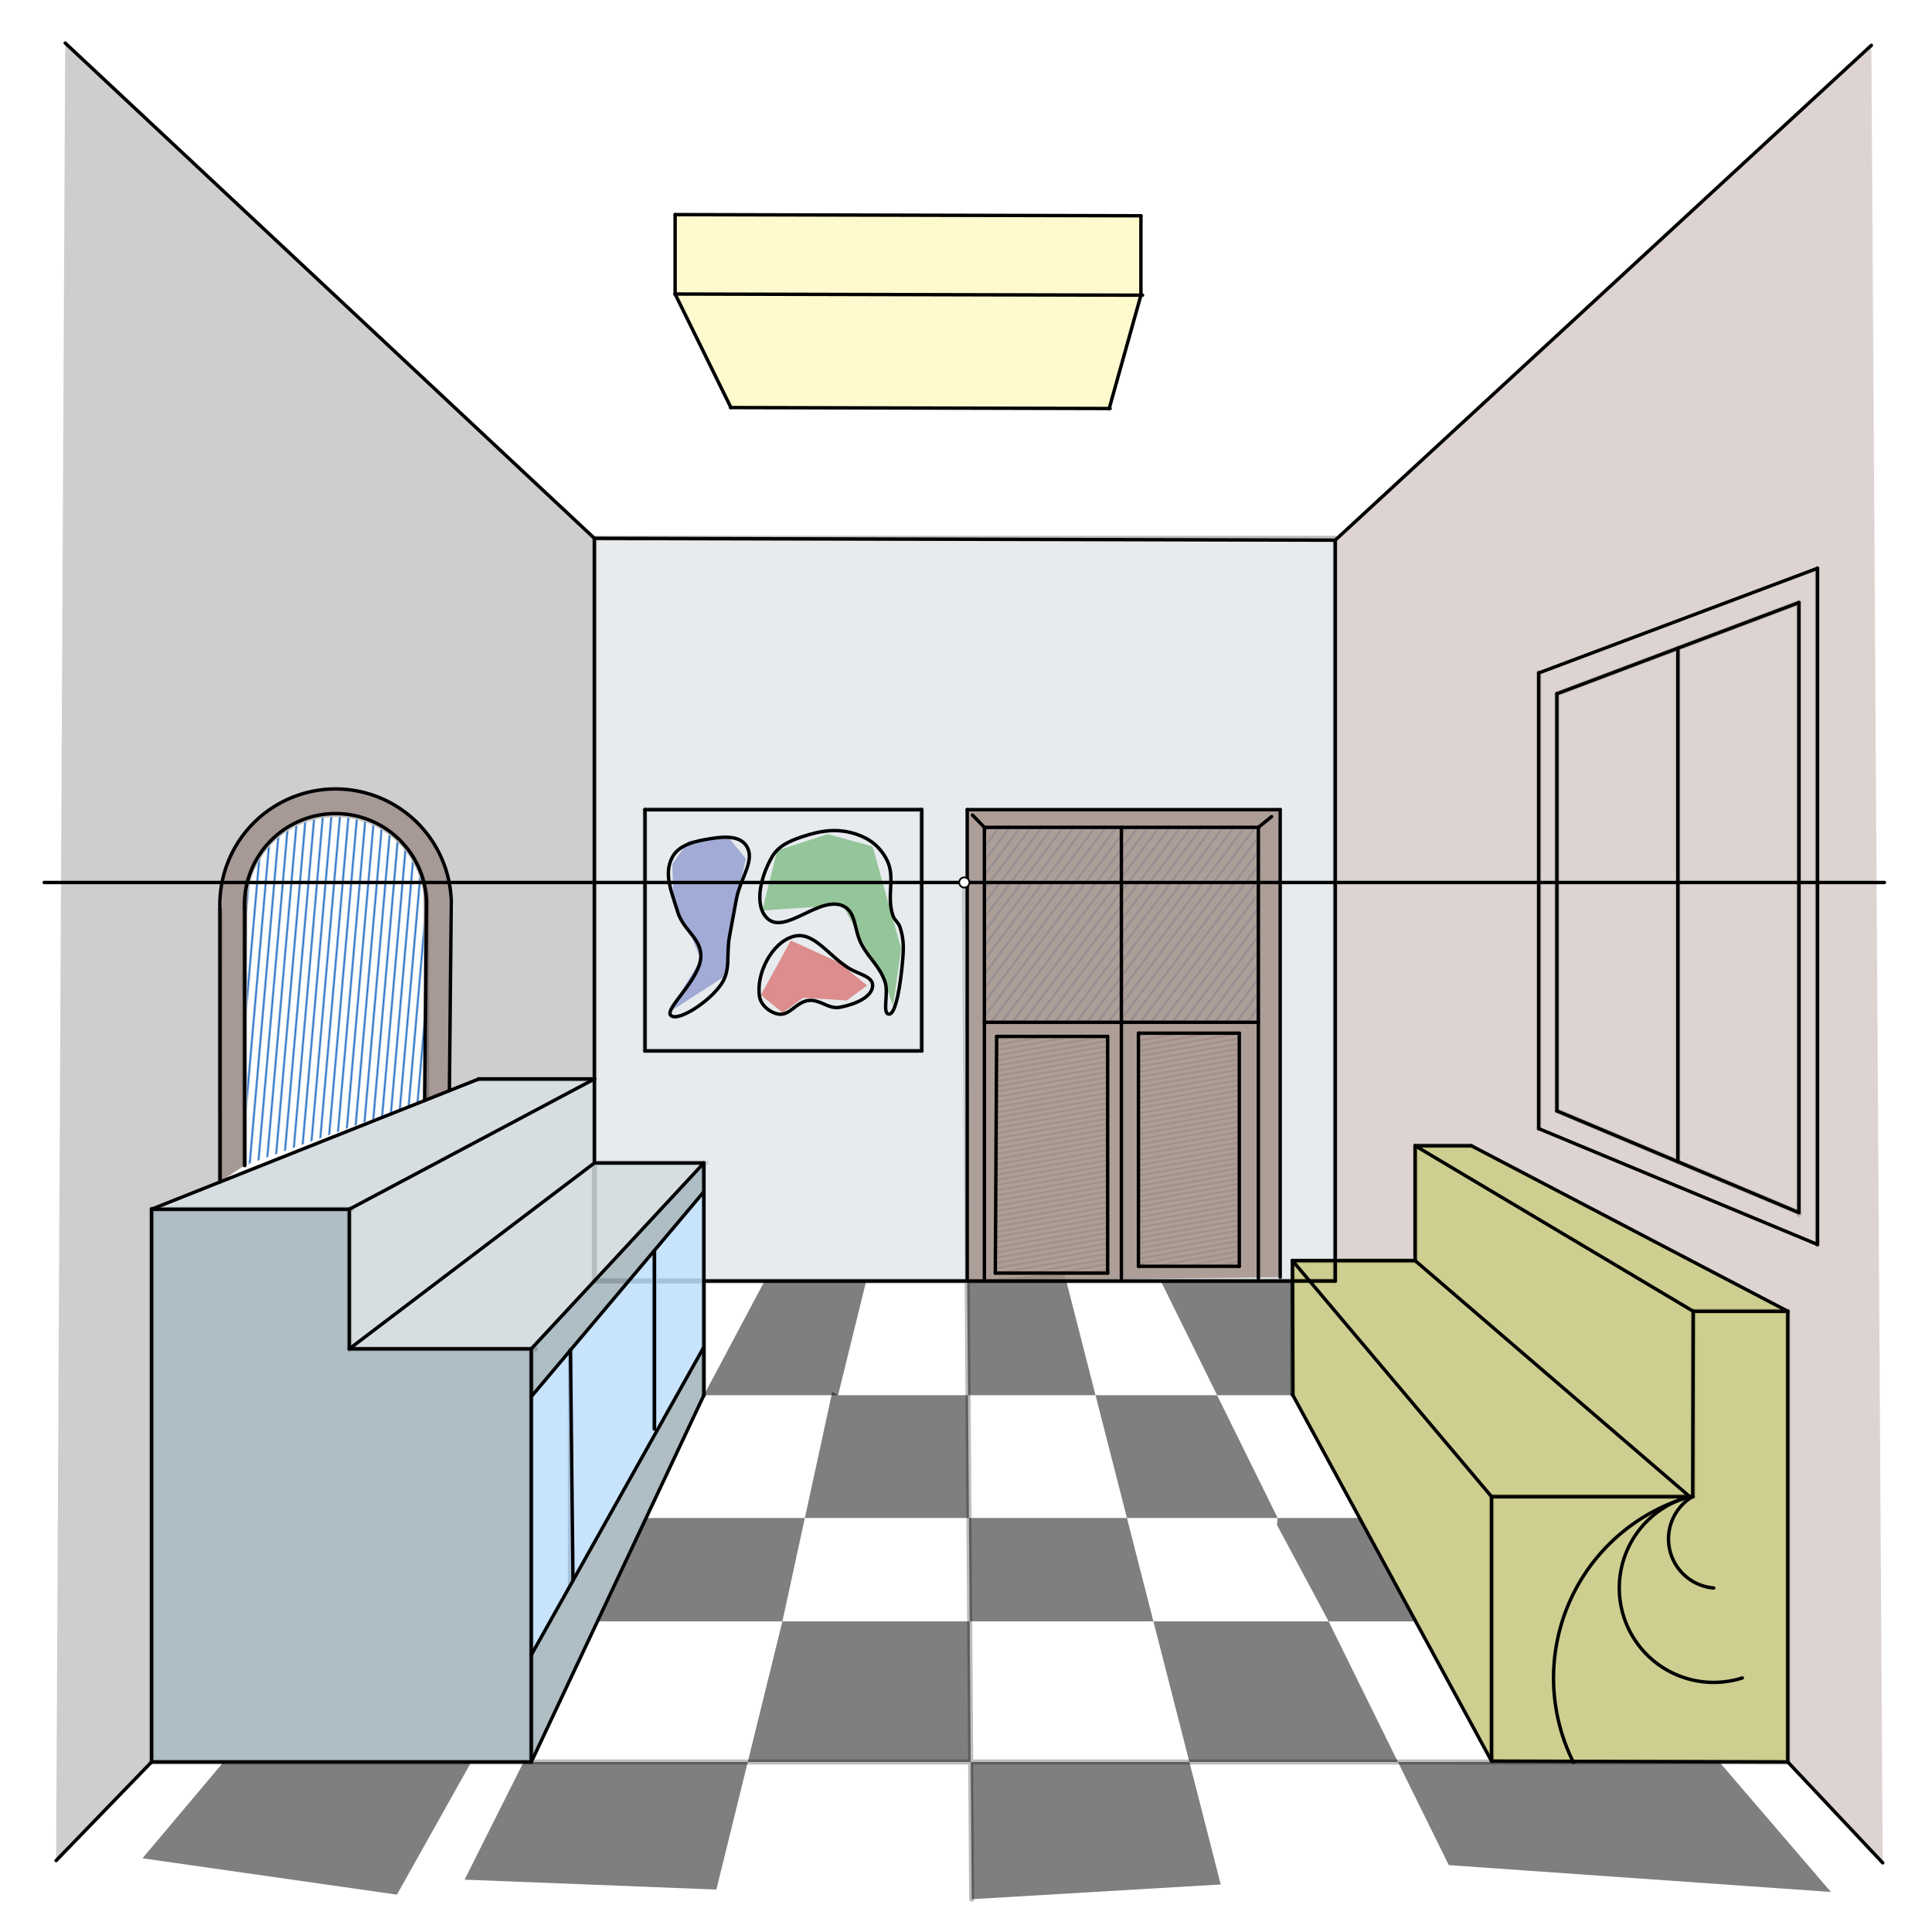 <svg xmlns="http://www.w3.org/2000/svg" class="svg--1it" height="100%" preserveAspectRatio="xMidYMid meet" viewBox="0 0 1133.858 1133.858" width="100%"><defs><marker id="marker-arrow" markerHeight="16" markerUnits="userSpaceOnUse" markerWidth="24" orient="auto-start-reverse" refX="24" refY="4" viewBox="0 0 24 8"><path d="M 0 0 L 24 4 L 0 8 z" stroke="inherit"></path></marker></defs><g class="aux-layer--1FB"><g class="element--2qn"><defs><pattern height="5" id="fill_238_4q2n75__pattern-stripes" patternTransform="rotate(-53)" patternUnits="userSpaceOnUse" width="5"><rect fill="#1565C0" height="1" transform="translate(0,0)" width="5"></rect></pattern></defs><g fill="url(#fill_238_4q2n75__pattern-stripes)"><path d="M 577.725 485.562 L 738.525 485.562 L 577.725 485.562 Z" stroke="none"></path></g></g><g class="element--2qn"><defs><pattern height="5" id="fill_243_36ym20__pattern-stripes" patternTransform="rotate(-53)" patternUnits="userSpaceOnUse" width="5"><rect fill="#1565C0" height="1" transform="translate(0,0)" width="5"></rect></pattern></defs><g fill="url(#fill_243_36ym20__pattern-stripes)"><path d="M 577.725 599.962 L 738.525 599.962 L 738.525 485.562 L 577.725 485.562 L 577.725 599.962 Z" stroke="none"></path></g></g><g class="element--2qn"><defs><pattern height="3" id="fill_248_6zw5xd__pattern-stripes" patternTransform="rotate(-10)" patternUnits="userSpaceOnUse" width="3"><rect fill="#8D6E63" height="1" transform="translate(0,0)" width="3"></rect></pattern></defs><g fill="url(#fill_248_6zw5xd__pattern-stripes)"><path d="M 584.925 608.267 L 650.058 608.267 L 650.058 747.163 L 584.125 747.163 L 584.925 608.267 Z" stroke="none"></path></g></g><g class="element--2qn"><defs><pattern height="3" id="fill_253_2n93wj__pattern-stripes" patternTransform="rotate(-10)" patternUnits="userSpaceOnUse" width="3"><rect fill="#8D6E63" height="1" transform="translate(0,0)" width="3"></rect></pattern></defs><g fill="url(#fill_253_2n93wj__pattern-stripes)"><path d="M 668.125 606.363 L 727.325 606.363 L 727.325 743.163 L 668.125 743.163 L 668.125 606.363 Z" stroke="none"></path></g></g><g class="element--2qn"><defs><pattern height="3" id="fill_372_22llq9__pattern-stripes" patternTransform="rotate(-86)" patternUnits="userSpaceOnUse" width="3"><rect fill="#1565C0" height="1" transform="translate(0,0)" width="3"></rect></pattern></defs><g fill="url(#fill_372_22llq9__pattern-stripes)"></g></g><g class="element--2qn"><defs><pattern height="5" id="fill_380_apl9z0__pattern-stripes" patternTransform="rotate(-85)" patternUnits="userSpaceOnUse" width="5"><rect fill="#1565C0" height="1" transform="translate(0,0)" width="5"></rect></pattern></defs><g fill="url(#fill_380_apl9z0__pattern-stripes)"><path d="M 196.103 477.758 L 248.684 517.906 L 249.184 645.89 L 143.597 683.938 L 145.23 517.906 L 145.23 517.906 L 145.23 517.906 A 53.395 53.395 0 0 1 248.684 517.906 L 196.103 477.758 Z" stroke="none"></path></g></g><g class="element--2qn"><line stroke="#BDBDBD" stroke-dasharray="none" stroke-linecap="round" stroke-width="3" x1="348.85" x2="783.604" y1="751.786" y2="751.786"></line></g><g class="element--2qn"><line stroke="#BDBDBD" stroke-dasharray="none" stroke-linecap="round" stroke-width="3" x1="348.85" x2="348.85" y1="751.786" y2="315.938"></line></g><g class="element--2qn"><line stroke="#BDBDBD" stroke-dasharray="none" stroke-linecap="round" stroke-width="3" x1="348.85" x2="783.604" y1="315.938" y2="315.938"></line></g><g class="element--2qn"><line stroke="#BDBDBD" stroke-dasharray="none" stroke-linecap="round" stroke-width="3" x1="783.604" x2="783.604" y1="315.938" y2="751.786"></line></g><g class="element--2qn"><line stroke="#BDBDBD" stroke-dasharray="none" stroke-linecap="round" stroke-width="3" x1="565.937" x2="570.271" y1="517.906" y2="1114.604"></line></g><g class="element--2qn"><line stroke="#BDBDBD" stroke-dasharray="none" stroke-linecap="round" stroke-width="3" x1="1049.233" x2="88.938" y1="1034.085" y2="1034.085"></line></g><g class="element--2qn"><line stroke="#BDBDBD" stroke-dasharray="none" stroke-linecap="round" stroke-width="3" x1="88.938" x2="88.938" y1="1034.085" y2="709.271"></line></g><g class="element--2qn"><line stroke="#BDBDBD" stroke-dasharray="none" stroke-linecap="round" stroke-width="3" x1="348.85" x2="280.938" y1="633.251" y2="633.251"></line></g><g class="element--2qn"><line stroke="#BDBDBD" stroke-dasharray="none" stroke-linecap="round" stroke-width="3" x1="88.938" x2="206.271" y1="709.672" y2="709.672"></line></g><g class="element--2qn"><line stroke="#BDBDBD" stroke-dasharray="none" stroke-linecap="round" stroke-width="3" x1="205.019" x2="205.019" y1="709.672" y2="791.938"></line></g><g class="element--2qn"><line stroke="#BDBDBD" stroke-dasharray="none" stroke-linecap="round" stroke-width="3" x1="348.85" x2="414.271" y1="682.533" y2="682.533"></line></g><g class="element--2qn"><line stroke="#BDBDBD" stroke-dasharray="none" stroke-linecap="round" stroke-width="3" x1="205.019" x2="314.271" y1="791.607" y2="791.607"></line></g><g class="element--2qn"><line stroke="#BDBDBD" stroke-dasharray="none" stroke-linecap="round" stroke-width="3" x1="311.801" x2="311.801" y1="791.607" y2="1034.085"></line></g><g class="element--2qn"><line stroke="#BDBDBD" stroke-dasharray="none" stroke-linecap="round" stroke-width="3" x1="413.078" x2="413.078" y1="682.533" y2="818.835"></line></g><g class="element--2qn"><line stroke="#BDBDBD" stroke-dasharray="none" stroke-linecap="round" stroke-width="3" x1="334.782" x2="334.782" y1="792.116" y2="929.271"></line></g><g class="element--2qn"><line stroke="#BDBDBD" stroke-dasharray="none" stroke-linecap="round" stroke-width="3" x1="384.057" x2="384.057" y1="734.296" y2="838.604"></line></g><g class="element--2qn"><line stroke="#BDBDBD" stroke-dasharray="none" stroke-linecap="round" stroke-width="3" x1="129.102" x2="129.102" y1="693.629" y2="534.604"></line></g><g class="element--2qn"><line stroke="#BDBDBD" stroke-dasharray="none" stroke-linecap="round" stroke-width="3" x1="143.597" x2="143.597" y1="533.061" y2="683.938"></line></g><g class="element--2qn"><line stroke="#BDBDBD" stroke-dasharray="none" stroke-linecap="round" stroke-width="3" x1="250.317" x2="250.317" y1="529.23" y2="643.938"></line></g><g class="element--2qn"><path d="M 250.317 529.231 A 53.395 53.395 0 0 0 143.597 533.061" fill="none" stroke="#BDBDBD" stroke-dasharray="none" stroke-linecap="round" stroke-width="3"></path></g><g class="element--2qn"><line stroke="#BDBDBD" stroke-dasharray="none" stroke-linecap="round" stroke-width="3" x1="378.525" x2="540.925" y1="475.163" y2="475.163"></line></g><g class="element--2qn"><line stroke="#BDBDBD" stroke-dasharray="none" stroke-linecap="round" stroke-width="3" x1="378.525" x2="378.525" y1="475.163" y2="616.763"></line></g><g class="element--2qn"><line stroke="#BDBDBD" stroke-dasharray="none" stroke-linecap="round" stroke-width="3" x1="378.525" x2="538.525" y1="616.763" y2="616.763"></line></g><g class="element--2qn"><line stroke="#BDBDBD" stroke-dasharray="none" stroke-linecap="round" stroke-width="3" x1="540.925" x2="540.925" y1="475.163" y2="616.763"></line></g><g class="element--2qn"><line stroke="#BDBDBD" stroke-dasharray="none" stroke-linecap="round" stroke-width="3" x1="1066.625" x2="1066.625" y1="333.537" y2="730.363"></line></g><g class="element--2qn"><line stroke="#BDBDBD" stroke-dasharray="none" stroke-linecap="round" stroke-width="3" x1="903.048" x2="903.048" y1="394.778" y2="662.363"></line></g><g class="element--2qn"><line stroke="#BDBDBD" stroke-dasharray="none" stroke-linecap="round" stroke-width="3" x1="913.725" x2="1055.736" y1="407.163" y2="353.645"></line></g><g class="element--2qn"><line stroke="#BDBDBD" stroke-dasharray="none" stroke-linecap="round" stroke-width="3" x1="1055.736" x2="1055.736" y1="353.645" y2="712.696"></line></g><g class="element--2qn"><line stroke="#BDBDBD" stroke-dasharray="none" stroke-linecap="round" stroke-width="3" x1="913.725" x2="913.725" y1="407.163" y2="651.963"></line></g><g class="element--2qn"><line stroke="#BDBDBD" stroke-dasharray="none" stroke-linecap="round" stroke-width="3" x1="913.725" x2="1056.099" y1="651.963" y2="711.833"></line></g><g class="element--2qn"><line stroke="#BDBDBD" stroke-dasharray="none" stroke-linecap="round" stroke-width="3" x1="984.731" x2="984.731" y1="380.404" y2="679.163"></line></g><g class="element--2qn"><line stroke="#BDBDBD" stroke-dasharray="none" stroke-linecap="round" stroke-width="3" x1="1049.233" x2="1049.233" y1="1034.085" y2="769.562"></line></g><g class="element--2qn"><line stroke="#BDBDBD" stroke-dasharray="none" stroke-linecap="round" stroke-width="3" x1="863.538" x2="830.525" y1="672.431" y2="672.431"></line></g><g class="element--2qn"><line stroke="#BDBDBD" stroke-dasharray="none" stroke-linecap="round" stroke-width="3" x1="1049.233" x2="993.725" y1="769.562" y2="769.562"></line></g><g class="element--2qn"><line stroke="#BDBDBD" stroke-dasharray="none" stroke-linecap="round" stroke-width="3" x1="993.725" x2="993.725" y1="769.562" y2="878.363"></line></g><g class="element--2qn"><line stroke="#BDBDBD" stroke-dasharray="none" stroke-linecap="round" stroke-width="3" x1="830.525" x2="830.525" y1="672.431" y2="739.963"></line></g><g class="element--2qn"><line stroke="#BDBDBD" stroke-dasharray="none" stroke-linecap="round" stroke-width="3" x1="993.725" x2="875.325" y1="878.363" y2="878.363"></line></g><g class="element--2qn"><line stroke="#BDBDBD" stroke-dasharray="none" stroke-linecap="round" stroke-width="3" x1="830.525" x2="758.525" y1="739.856" y2="739.856"></line></g><g class="element--2qn"><line stroke="#BDBDBD" stroke-dasharray="none" stroke-linecap="round" stroke-width="3" x1="758.525" x2="758.525" y1="739.856" y2="818.363"></line></g><g class="element--2qn"><line stroke="#BDBDBD" stroke-dasharray="none" stroke-linecap="round" stroke-width="3" x1="875.367" x2="875.367" y1="878.363" y2="1033.562"></line></g></g><g class="main-layer--3Vd"><g class="element--2qn"><g fill="#000000" opacity="0.5"><path d="M 448.737 751.786 L 508.356 751.786 L 491.849 818.835 L 413.078 818.835 L 448.737 751.786 Z" stroke="none"></path></g></g><g class="element--2qn"><g fill="#000000" opacity="0.5"><path d="M 491.849 818.835 L 568.123 818.835 L 568.646 890.866 L 474.115 890.866 L 379.187 890.866 L 350.634 951.55 L 459.174 951.55 L 488.422 816.953 Z" stroke="none"></path></g></g><g class="element--2qn"><g fill="#000000" opacity="0.5"><path d="M 459.174 951.55 L 569.087 951.55 L 569.686 1034.085 L 438.854 1034.085 L 311.801 1034.085 L 307.274 1034.085 L 272.67 1103.138 L 420.422 1108.953 L 459.174 951.55 Z" stroke="none"></path></g></g><g class="element--2qn"><g fill="#000000" opacity="0.5"><path d="M 569.686 1034.085 L 570.271 1114.604 L 716.422 1105.953 L 698.03 1034.085 L 569.686 1034.085 Z" stroke="none"></path></g></g><g class="element--2qn"><g fill="#000000" opacity="0.5"><path d="M 568.646 890.866 L 661.38 890.866 L 676.909 951.55 L 569.087 951.55 L 568.646 890.866 Z" stroke="none"></path></g></g><g class="element--2qn"><g fill="#000000" opacity="0.5"><path d="M 568.123 818.835 L 567.636 751.786 L 624.605 747.163 L 642.947 818.835 L 642.947 818.835 L 568.123 818.835 Z" stroke="none"></path></g></g><g class="element--2qn"><g fill="#000000" opacity="0.5"><path d="M 642.947 818.835 L 714.306 818.835 L 749.82 890.866 L 661.38 890.866 L 642.947 818.835 Z" stroke="none"></path></g></g><g class="element--2qn"><g fill="#000000" opacity="0.5"><path d="M 749.82 890.866 L 797.89 890.866 L 830.839 951.55 L 779.74 951.55 L 749.422 894.953 Z" stroke="none"></path></g></g><g class="element--2qn"><g fill="#000000" opacity="0.5"><path d="M 676.909 951.55 L 779.74 951.55 L 820.432 1034.085 L 698.03 1034.085 L 676.909 951.55 Z" stroke="none"></path></g></g><g class="element--2qn"><g fill="#000000" opacity="0.5"><path d="M 685.896 761.212 L 714.306 818.835 L 758.781 818.835 L 758.564 751.786 L 681.249 751.786 L 685.896 761.212 Z" stroke="none"></path></g></g><g class="element--2qn"><g fill="#000000" opacity="0.5"><path d="M 820.432 1034.085 L 1008.941 1033.964 L 1074.525 1110.363 L 850.271 1094.604 L 820.432 1034.085 Z" stroke="none"></path></g></g><g class="element--2qn"><g fill="#000000" opacity="0.5"><path d="M 83.604 1090.604 L 232.938 1111.938 L 276.58 1034.085 L 131.206 1034.085 L 83.604 1090.604 Z" stroke="none"></path></g></g><g class="element--2qn"><g fill="#EEEEEE" opacity="0.5"><path d="M 567.636 475.163 L 751.325 475.163 L 751.325 749.562 L 567.636 751.786 L 567.636 475.163 Z" stroke="none"></path></g></g><g class="element--2qn"><g fill="#CFD8DC" opacity="0.5"><path d="M 348.85 315.938 L 783.604 317.017 L 783.604 739.856 L 758.525 739.856 L 758.564 751.786 L 413.078 751.786 L 413.078 682.533 L 348.85 682.533 L 348.85 315.938 Z" stroke="none"></path></g></g><g class="element--2qn"><g fill="#FFF59D" opacity="0.5"><path d="M 396.22 125.953 L 669.587 126.632 L 669.587 173.24 L 650.963 239.745 L 428.966 239.194 L 396.22 172.561 L 396.22 125.953 Z" stroke="none"></path></g></g><g class="element--2qn"><g fill="#5C6BC0" opacity="0.5"><path d="M 392.125 594.363 L 425.725 572.763 L 429.725 539.962 L 437.725 503.963 L 427.325 491.163 L 404.125 493.562 L 394.525 507.163 L 395.325 531.163 L 404.125 545.562 L 411.325 563.163 L 392.125 594.363 Z" stroke="none"></path></g></g><g class="element--2qn"><g fill="#43A047" opacity="0.5"><path d="M 447.325 534.363 L 456.125 499.163 L 485.725 489.562 L 512.125 496.763 L 520.125 525.562 L 528.925 556.763 L 524.125 590.363 L 518.525 574.363 L 505.725 551.962 L 494.525 531.163 L 447.325 534.363 Z" stroke="none"></path></g></g><g class="element--2qn"><g fill="#D32F2F" opacity="0.5"><path d="M 446.525 583.962 L 464.125 551.962 L 492.125 564.763 L 508.925 578.363 L 496.925 587.163 L 471.325 585.562 L 459.325 594.363 L 446.525 583.962 Z" stroke="none"></path></g></g><g class="element--2qn"><g fill="#9E9E9E" opacity="0.5"><path d="M 348.85 315.938 L 38.271 25.271 L 32.937 1091.938 L 88.938 1034.085 L 88.938 709.672 L 129.102 693.525 L 130.34 517.906 L 130.34 517.906 L 130.34 517.906 A 67.92 67.92 0 0 1 263.574 517.906 L 263.752 640.008 L 280.938 633.251 L 348.85 633.251 L 348.85 315.938 Z" stroke="none"></path></g></g><g class="element--2qn"><g fill="#BCAAA4" opacity="0.5"><path d="M 783.604 317.017 L 1098.271 26.604 L 1104.938 1093.271 L 1049.233 1034.085 L 1049.233 769.562 L 863.538 672.431 L 830.525 672.431 L 830.525 739.856 L 783.604 739.856 L 783.604 317.017 Z" stroke="none"></path></g></g><g class="element--2qn"><g fill="#795548" opacity="0.5"><path d="M 567.636 751.786 L 567.636 475.163 L 751.325 475.163 L 751.325 749.562 L 567.636 751.786 Z" stroke="none"></path></g></g><g class="element--2qn"><g fill="#B0BEC5" opacity="0.5"><path d="M 88.938 709.672 L 280.938 633.251 L 348.85 633.251 L 205.019 709.672 L 88.938 709.672 Z" stroke="none"></path></g></g><g class="element--2qn"><g fill="#B0BEC5" opacity="0.5"><path d="M 205.019 709.672 L 348.85 633.251 L 348.85 682.533 L 413.078 682.533 L 311.801 791.607 L 205.019 791.607 L 205.019 709.672 Z" stroke="none"></path></g></g><g class="element--2qn"><g fill="#607D8B" opacity="0.5"><path d="M 88.938 709.672 L 205.019 709.672 L 205.019 791.607 L 311.801 791.607 L 311.801 1034.085 L 88.938 1034.085 L 88.938 709.672 Z" stroke="none"></path></g></g><g class="element--2qn"><g fill="#607D8B" opacity="0.5"><path d="M 311.801 791.607 L 413.078 682.533 L 413.078 699.404 L 311.801 819.655 L 311.801 791.607 Z" stroke="none"></path></g></g><g class="element--2qn"><g fill="#607D8B" opacity="0.5"><path d="M 311.801 971.255 L 311.801 1034.085 L 413.078 818.835 L 413.078 790.589 L 311.801 971.255 Z" stroke="none"></path></g></g><g class="element--2qn"><g fill="#90CAF9" opacity="0.5"><path d="M 334.782 792.368 L 413.078 699.404 L 413.078 790.589 L 311.801 971.255 L 311.801 819.655 L 334.782 792.368 Z" stroke="none"></path></g></g><g class="element--2qn"><g fill="#4E342E" opacity="0.5"><path d="M 129.102 693.525 L 130.34 517.906 L 130.34 517.906 L 130.34 517.906 A 67.92 67.92 0 0 1 263.574 517.906 L 263.752 640.008 L 249.184 645.89 L 248.684 517.906 L 248.684 517.906 L 248.684 517.906 A 53.395 53.395 0 0 0 145.23 517.906 L 143.597 683.938 L 129.102 693.525 Z" stroke="none"></path></g></g><g class="element--2qn"><g fill="#9E9D24" opacity="0.5"><path d="M 758.525 739.856 L 830.525 739.856 L 830.525 672.431 L 863.538 672.431 L 1049.233 769.562 L 1049.233 1034.085 L 875.367 1033.562 L 758.781 818.835 L 758.525 739.856 Z" stroke="none"></path></g></g><g class="element--2qn"><line stroke="#000000" stroke-dasharray="none" stroke-linecap="round" stroke-width="2" x1="25.938" x2="1105.938" y1="517.906" y2="517.906"></line></g><g class="element--2qn"><line stroke="#000000" stroke-dasharray="none" stroke-linecap="round" stroke-width="2" x1="88.938" x2="280.938" y1="709.672" y2="633.251"></line></g><g class="element--2qn"><line stroke="#000000" stroke-dasharray="none" stroke-linecap="round" stroke-width="2" x1="280.938" x2="348.85" y1="633.251" y2="633.251"></line></g><g class="element--2qn"><line stroke="#000000" stroke-dasharray="none" stroke-linecap="round" stroke-width="2" x1="348.85" x2="348.85" y1="633.251" y2="682.533"></line></g><g class="element--2qn"><line stroke="#000000" stroke-dasharray="none" stroke-linecap="round" stroke-width="2" x1="348.85" x2="413.078" y1="682.533" y2="682.533"></line></g><g class="element--2qn"><line stroke="#000000" stroke-dasharray="none" stroke-linecap="round" stroke-width="2" x1="413.078" x2="413.078" y1="682.533" y2="818.835"></line></g><g class="element--2qn"><line stroke="#000000" stroke-dasharray="none" stroke-linecap="round" stroke-width="2" x1="413.078" x2="311.801" y1="818.835" y2="1034.085"></line></g><g class="element--2qn"><line stroke="#000000" stroke-dasharray="none" stroke-linecap="round" stroke-width="2" x1="311.801" x2="311.801" y1="1034.085" y2="791.607"></line></g><g class="element--2qn"><line stroke="#000000" stroke-dasharray="none" stroke-linecap="round" stroke-width="2" x1="311.801" x2="205.019" y1="791.607" y2="791.607"></line></g><g class="element--2qn"><line stroke="#000000" stroke-dasharray="none" stroke-linecap="round" stroke-width="2" x1="205.019" x2="205.019" y1="791.607" y2="709.672"></line></g><g class="element--2qn"><line stroke="#000000" stroke-dasharray="none" stroke-linecap="round" stroke-width="2" x1="205.019" x2="88.938" y1="709.672" y2="709.672"></line></g><g class="element--2qn"><line stroke="#000000" stroke-dasharray="none" stroke-linecap="round" stroke-width="2" x1="88.938" x2="88.938" y1="709.672" y2="1034.085"></line></g><g class="element--2qn"><line stroke="#000000" stroke-dasharray="none" stroke-linecap="round" stroke-width="2" x1="88.938" x2="311.801" y1="1034.085" y2="1034.085"></line></g><g class="element--2qn"><line stroke="#000000" stroke-dasharray="none" stroke-linecap="round" stroke-width="2" x1="205.019" x2="348.85" y1="709.672" y2="633.251"></line></g><g class="element--2qn"><line stroke="#000000" stroke-dasharray="none" stroke-linecap="round" stroke-width="2" x1="205.019" x2="348.85" y1="791.607" y2="682.533"></line></g><g class="element--2qn"><line stroke="#000000" stroke-dasharray="none" stroke-linecap="round" stroke-width="2" x1="311.801" x2="413.078" y1="791.607" y2="682.533"></line></g><g class="element--2qn"><line stroke="#000000" stroke-dasharray="none" stroke-linecap="round" stroke-width="2" x1="311.801" x2="413.078" y1="819.655" y2="699.404"></line></g><g class="element--2qn"><line stroke="#000000" stroke-dasharray="none" stroke-linecap="round" stroke-width="2" x1="413.078" x2="311.801" y1="790.589" y2="971.255"></line></g><g class="element--2qn"><line stroke="#000000" stroke-dasharray="none" stroke-linecap="round" stroke-width="2" x1="336.288" x2="334.782" y1="927.573" y2="792.368"></line></g><g class="element--2qn"><line stroke="#000000" stroke-dasharray="none" stroke-linecap="round" stroke-width="2" x1="384.057" x2="384.057" y1="838.604" y2="734.296"></line></g><g class="element--2qn"><line stroke="#000000" stroke-dasharray="none" stroke-linecap="round" stroke-width="2" x1="129.102" x2="129.081" y1="693.525" y2="533.582"></line></g><g class="element--2qn"><line stroke="#000000" stroke-dasharray="none" stroke-linecap="round" stroke-width="2" x1="143.597" x2="143.597" y1="533.061" y2="683.938"></line></g><g class="element--2qn"><line stroke="#000000" stroke-dasharray="none" stroke-linecap="round" stroke-width="2" x1="249.184" x2="250.317" y1="645.89" y2="529.231"></line></g><g class="element--2qn"><path d="M 250.317 529.231 A 53.395 53.395 0 1 0 143.597 533.061" fill="none" stroke="#000000" stroke-dasharray="none" stroke-linecap="round" stroke-width="2"></path></g><g class="element--2qn"><path d="M 129.081 533.582 A 67.92 67.92 0 1 1 264.833 528.711" fill="none" stroke="#000000" stroke-dasharray="none" stroke-linecap="round" stroke-width="2"></path></g><g class="element--2qn"><line stroke="#000000" stroke-dasharray="none" stroke-linecap="round" stroke-width="2" x1="264.833" x2="263.752" y1="528.711" y2="640.008"></line></g><g class="element--2qn"><line stroke="#000000" stroke-dasharray="none" stroke-linecap="round" stroke-width="2" x1="348.85" x2="348.85" y1="633.251" y2="315.938"></line></g><g class="element--2qn"><line stroke="#000000" stroke-dasharray="none" stroke-linecap="round" stroke-width="2" x1="348.85" x2="783.604" y1="315.938" y2="317.017"></line></g><g class="element--2qn"><line stroke="#000000" stroke-dasharray="none" stroke-linecap="round" stroke-width="2" x1="783.604" x2="783.604" y1="317.017" y2="751.786"></line></g><g class="element--2qn"><line stroke="#000000" stroke-dasharray="none" stroke-linecap="round" stroke-width="2" x1="783.604" x2="413.078" y1="751.786" y2="751.786"></line></g><g class="element--2qn"><line stroke="#000000" stroke-dasharray="none" stroke-linecap="round" stroke-width="2" x1="567.636" x2="567.636" y1="751.786" y2="475.163"></line></g><g class="element--2qn"><line stroke="#000000" stroke-dasharray="none" stroke-linecap="round" stroke-width="2" x1="567.636" x2="751.325" y1="475.163" y2="475.163"></line></g><g class="element--2qn"><line stroke="#000000" stroke-dasharray="none" stroke-linecap="round" stroke-width="2" x1="751.325" x2="751.325" y1="475.163" y2="749.562"></line></g><g class="element--2qn"><line stroke="#000000" stroke-dasharray="none" stroke-linecap="round" stroke-width="2" x1="577.725" x2="738.525" y1="485.562" y2="485.562"></line></g><g class="element--2qn"><line stroke="#000000" stroke-dasharray="none" stroke-linecap="round" stroke-width="2" x1="577.725" x2="577.725" y1="485.562" y2="751.163"></line></g><g class="element--2qn"><line stroke="#000000" stroke-dasharray="none" stroke-linecap="round" stroke-width="2" x1="738.525" x2="738.525" y1="485.562" y2="750.363"></line></g><g class="element--2qn"><line stroke="#000000" stroke-dasharray="10" stroke-linecap="round" stroke-width="2" x1="738.525" x2="751.325" y1="485.562" y2="475.163"></line></g><g class="element--2qn"><line stroke="#000000" stroke-dasharray="10" stroke-linecap="round" stroke-width="2" x1="577.725" x2="567.636" y1="485.562" y2="475.163"></line></g><g class="element--2qn"><line stroke="#000000" stroke-dasharray="none" stroke-linecap="round" stroke-width="2" x1="658.125" x2="658.125" y1="485.562" y2="750.363"></line></g><g class="element--2qn"><line stroke="#000000" stroke-dasharray="none" stroke-linecap="round" stroke-width="2" x1="577.725" x2="738.525" y1="599.962" y2="599.962"></line></g><g class="element--2qn"><line stroke="#000000" stroke-dasharray="none" stroke-linecap="round" stroke-width="2" x1="727.325" x2="727.325" y1="606.363" y2="743.163"></line></g><g class="element--2qn"><line stroke="#000000" stroke-dasharray="none" stroke-linecap="round" stroke-width="2" x1="650.058" x2="650.058" y1="608.267" y2="747.163"></line></g><g class="element--2qn"><line stroke="#000000" stroke-dasharray="none" stroke-linecap="round" stroke-width="2" x1="650.058" x2="584.925" y1="608.267" y2="608.267"></line></g><g class="element--2qn"><line stroke="#000000" stroke-dasharray="none" stroke-linecap="round" stroke-width="2" x1="727.325" x2="668.125" y1="606.363" y2="606.363"></line></g><g class="element--2qn"><line stroke="#000000" stroke-dasharray="none" stroke-linecap="round" stroke-width="2" x1="727.325" x2="668.125" y1="743.163" y2="743.163"></line></g><g class="element--2qn"><line stroke="#000000" stroke-dasharray="none" stroke-linecap="round" stroke-width="2" x1="650.058" x2="584.125" y1="747.163" y2="747.163"></line></g><g class="element--2qn"><line stroke="#000000" stroke-dasharray="none" stroke-linecap="round" stroke-width="2" x1="584.925" x2="584.125" y1="608.267" y2="747.163"></line></g><g class="element--2qn"><line stroke="#000000" stroke-dasharray="none" stroke-linecap="round" stroke-width="2" x1="668.125" x2="668.125" y1="606.363" y2="743.163"></line></g><g class="element--2qn"><line stroke="#000000" stroke-dasharray="none" stroke-linecap="round" stroke-width="2" x1="875.367" x2="758.525" y1="1033.562" y2="818.363"></line></g><g class="element--2qn"><line stroke="#000000" stroke-dasharray="none" stroke-linecap="round" stroke-width="2" x1="758.781" x2="758.525" y1="818.835" y2="739.856"></line></g><g class="element--2qn"><line stroke="#000000" stroke-dasharray="none" stroke-linecap="round" stroke-width="2" x1="758.525" x2="830.525" y1="739.856" y2="739.856"></line></g><g class="element--2qn"><line stroke="#000000" stroke-dasharray="none" stroke-linecap="round" stroke-width="2" x1="830.525" x2="830.525" y1="739.856" y2="672.431"></line></g><g class="element--2qn"><line stroke="#000000" stroke-dasharray="none" stroke-linecap="round" stroke-width="2" x1="830.525" x2="863.538" y1="672.431" y2="672.431"></line></g><g class="element--2qn"><line stroke="#000000" stroke-dasharray="none" stroke-linecap="round" stroke-width="2" x1="863.538" x2="1049.233" y1="672.431" y2="769.562"></line></g><g class="element--2qn"><line stroke="#000000" stroke-dasharray="none" stroke-linecap="round" stroke-width="2" x1="1049.233" x2="1049.233" y1="769.562" y2="1034.085"></line></g><g class="element--2qn"><line stroke="#000000" stroke-dasharray="none" stroke-linecap="round" stroke-width="2" x1="1049.233" x2="875.367" y1="1034.085" y2="1033.562"></line></g><g class="element--2qn"><line stroke="#000000" stroke-dasharray="none" stroke-linecap="round" stroke-width="2" x1="875.367" x2="875.367" y1="1033.562" y2="878.363"></line></g><g class="element--2qn"><line stroke="#000000" stroke-dasharray="none" stroke-linecap="round" stroke-width="2" x1="875.367" x2="993.429" y1="878.363" y2="878.363"></line></g><g class="element--2qn"><line stroke="#000000" stroke-dasharray="none" stroke-linecap="round" stroke-width="2" x1="993.429" x2="993.725" y1="878.363" y2="769.562"></line></g><g class="element--2qn"><line stroke="#000000" stroke-dasharray="none" stroke-linecap="round" stroke-width="2" x1="993.725" x2="1049.233" y1="769.562" y2="769.562"></line></g><g class="element--2qn"><line stroke="#000000" stroke-dasharray="none" stroke-linecap="round" stroke-width="2" x1="993.725" x2="830.525" y1="769.562" y2="672.431"></line></g><g class="element--2qn"><line stroke="#000000" stroke-dasharray="none" stroke-linecap="round" stroke-width="2" x1="758.525" x2="875.367" y1="739.856" y2="878.363"></line></g><g class="element--2qn"><path d="M 1005.725 931.963 A 28.9 28.9 0 0 1 993.392 878.3" fill="none" stroke="#000000" stroke-dasharray="none" stroke-linecap="round" stroke-width="2"></path></g><g class="element--2qn"><path d="M 1022.525 984.763 A 55.408 55.408 0 1 1 992.891 878.061" fill="none" stroke="#000000" stroke-dasharray="none" stroke-linecap="round" stroke-width="2"></path></g><g class="element--2qn"><path d="M 991.685 878.363 A 110.779 110.779 0 0 0 923.441 1034.305" fill="none" stroke="#000000" stroke-dasharray="none" stroke-linecap="round" stroke-width="2"></path></g><g class="element--2qn"><line stroke="#000000" stroke-dasharray="none" stroke-linecap="round" stroke-width="2" x1="903.048" x2="1066.625" y1="394.951" y2="333.537"></line></g><g class="element--2qn"><line stroke="#000000" stroke-dasharray="none" stroke-linecap="round" stroke-width="2" x1="1066.625" x2="1066.625" y1="333.537" y2="730.363"></line></g><g class="element--2qn"><line stroke="#000000" stroke-dasharray="none" stroke-linecap="round" stroke-width="2" x1="1066.625" x2="903.048" y1="730.363" y2="662.363"></line></g><g class="element--2qn"><line stroke="#000000" stroke-dasharray="none" stroke-linecap="round" stroke-width="2" x1="903.048" x2="903.048" y1="662.363" y2="394.951"></line></g><g class="element--2qn"><line stroke="#000000" stroke-dasharray="none" stroke-linecap="round" stroke-width="2" x1="913.725" x2="1055.736" y1="407.163" y2="353.645"></line></g><g class="element--2qn"><line stroke="#000000" stroke-dasharray="none" stroke-linecap="round" stroke-width="2" x1="1055.736" x2="1055.736" y1="353.645" y2="711.68"></line></g><g class="element--2qn"><line stroke="#000000" stroke-dasharray="none" stroke-linecap="round" stroke-width="2" x1="1055.736" x2="913.725" y1="711.68" y2="651.963"></line></g><g class="element--2qn"><line stroke="#000000" stroke-dasharray="none" stroke-linecap="round" stroke-width="2" x1="913.725" x2="913.725" y1="651.963" y2="407.163"></line></g><g class="element--2qn"><line stroke="#000000" stroke-dasharray="none" stroke-linecap="round" stroke-width="2" x1="984.731" x2="984.731" y1="380.404" y2="681.821"></line></g><g class="element--2qn"><line stroke="#000000" stroke-dasharray="none" stroke-linecap="round" stroke-width="2" x1="378.525" x2="540.925" y1="475.163" y2="475.163"></line></g><g class="element--2qn"><line stroke="#000000" stroke-dasharray="none" stroke-linecap="round" stroke-width="2" x1="540.925" x2="540.925" y1="475.163" y2="616.763"></line></g><g class="element--2qn"><line stroke="#000000" stroke-dasharray="none" stroke-linecap="round" stroke-width="2" x1="540.925" x2="378.525" y1="616.763" y2="616.763"></line></g><g class="element--2qn"><line stroke="#000000" stroke-dasharray="none" stroke-linecap="round" stroke-width="2" x1="378.525" x2="378.525" y1="616.763" y2="475.163"></line></g><g class="element--2qn"><line stroke="#000000" stroke-dasharray="none" stroke-linecap="round" stroke-width="2" x1="38.271" x2="348.85" y1="25.271" y2="315.938"></line></g><g class="element--2qn"><line stroke="#000000" stroke-dasharray="none" stroke-linecap="round" stroke-width="2" x1="783.604" x2="1098.271" y1="317.017" y2="26.604"></line></g><g class="element--2qn"><line stroke="#000000" stroke-dasharray="none" stroke-linecap="round" stroke-width="2" x1="1104.938" x2="1049.233" y1="1093.271" y2="1034.085"></line></g><g class="element--2qn"><line stroke="#000000" stroke-dasharray="none" stroke-linecap="round" stroke-width="2" x1="88.938" x2="32.937" y1="1034.085" y2="1091.938"></line></g><g class="element--2qn"><line stroke="#000000" stroke-dasharray="none" stroke-linecap="round" stroke-width="2" x1="428.663" x2="651.507" y1="239.193" y2="239.747"></line></g><g class="element--2qn"><line stroke="#000000" stroke-dasharray="none" stroke-linecap="round" stroke-width="2" x1="396.063" x2="670.523" y1="172.561" y2="173.242"></line></g><g class="element--2qn"><line stroke="#000000" stroke-dasharray="none" stroke-linecap="round" stroke-width="2" x1="396.22" x2="396.22" y1="172.561" y2="125.953"></line></g><g class="element--2qn"><line stroke="#000000" stroke-dasharray="none" stroke-linecap="round" stroke-width="2" x1="396.22" x2="669.587" y1="125.953" y2="126.632"></line></g><g class="element--2qn"><line stroke="#000000" stroke-dasharray="none" stroke-linecap="round" stroke-width="2" x1="669.587" x2="669.587" y1="126.632" y2="173.242"></line></g><g class="element--2qn"><line stroke="#000000" stroke-dasharray="none" stroke-linecap="round" stroke-width="2" x1="396.22" x2="428.966" y1="172.561" y2="239.194"></line></g><g class="element--2qn"><line stroke="#000000" stroke-dasharray="none" stroke-linecap="round" stroke-width="2" x1="669.587" x2="650.963" y1="173.24" y2="239.745"></line></g><g class="element--2qn"><line stroke="#000000" stroke-dasharray="none" stroke-linecap="round" stroke-width="2" x1="991.685" x2="830.525" y1="878.362" y2="739.856"></line></g><g class="element--2qn"><path d="M 393.725 595.962 C 389.509 592.12, 411.497 574.715, 411.325 560.763 C 411.198 550.486, 400.929 545.745, 397.725 535.163 C 394.17 523.422, 389.345 512.936, 394.525 503.163 C 398.042 496.527, 405.78 494.224, 413.725 492.763 C 422.535 491.142, 433.101 489.654, 437.725 495.963 C 443.929 504.427, 434.425 515.189, 432.125 527.962 C 430.569 536.6, 429.665 540.926, 428.125 549.562 C 426.134 560.732, 429.028 569.085, 423.325 577.562 C 416.328 587.963, 397.941 599.805, 393.725 595.962" fill="none" stroke="#000000" stroke-linecap="round" stroke-width="2"></path></g><g class="element--2qn"><path d="M 445.725 584.763 C 443.653 571.316, 453.04 553.02, 465.725 549.562 C 477.291 546.41, 485.477 560.048, 497.725 567.962 C 503.619 571.771, 512.228 572.894, 512.125 578.363 C 511.992 585.467, 501.126 589.611, 492.925 591.163 C 486.233 592.429, 481.442 586.425, 474.525 587.163 C 467.424 587.92, 463.488 596.227, 456.925 595.163 C 451.737 594.321, 446.507 589.839, 445.725 584.763" fill="none" stroke="#000000" stroke-linecap="round" stroke-width="2"></path></g><g class="element--2qn"><path d="M 450.525 539.163 C 461.063 548.766, 481.775 524.763, 495.325 531.962 C 502.7 535.881, 501.075 545.817, 505.725 554.363 C 510.531 563.195, 516.069 566.85, 519.325 575.962 C 521.793 582.87, 517.479 594.893, 521.725 595.163 C 525.971 595.432, 528.667 576.292, 529.725 563.962 C 530.384 556.282, 530.5 551.147, 528.125 543.962 C 527.232 541.26, 525.075 540.26, 524.125 537.562 C 519.866 525.467, 526.039 514.743, 520.125 503.963 C 516.15 496.717, 510.407 492.156, 502.525 489.562 C 491.42 485.909, 481.878 487.347, 470.525 491.163 C 462.977 493.699, 456.698 496.566, 452.925 503.163 C 446.535 514.336, 442.146 531.527, 450.525 539.163" fill="none" stroke="#000000" stroke-linecap="round" stroke-width="2"></path></g><g class="element--2qn"><circle cx="565.938" cy="517.906" r="3" stroke="#000000" stroke-width="1" fill="#ffffff"></circle>}</g></g><g class="snaps-layer--2PT"></g><g class="temp-layer--rAP"></g></svg>
